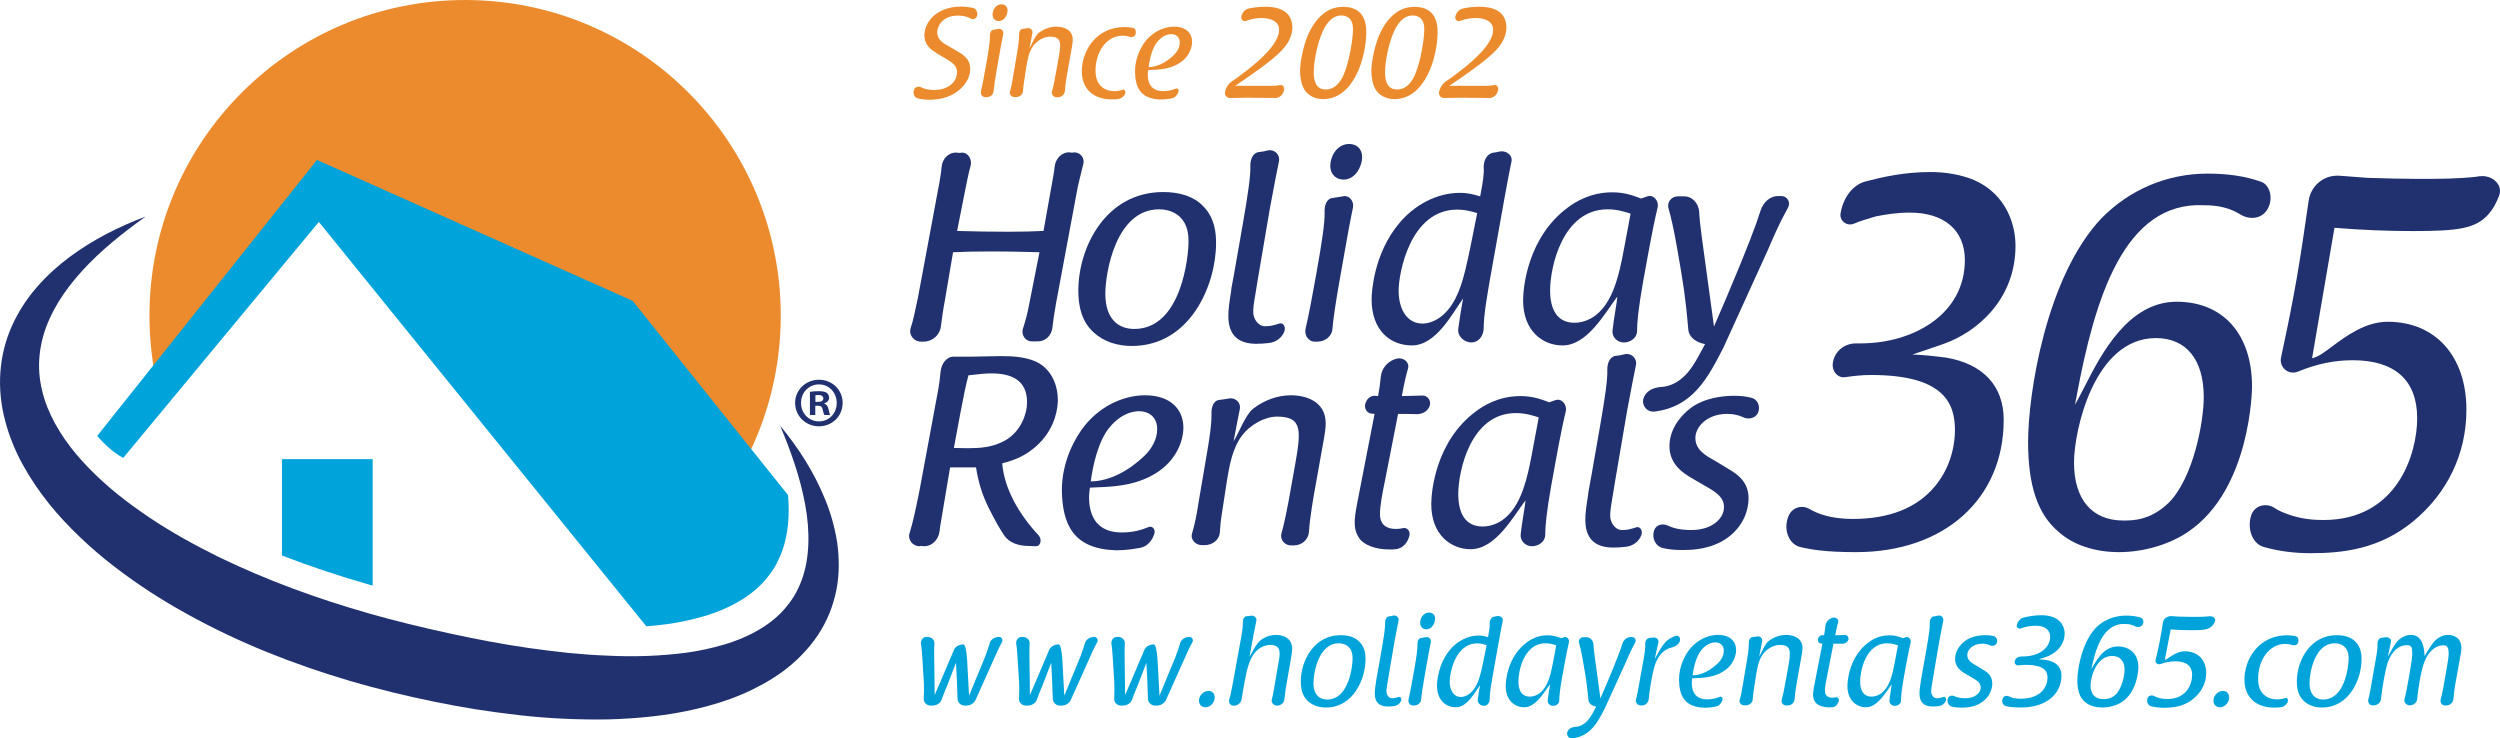 <?xml version="1.0" encoding="UTF-8"?>
<svg width="589.33" height="174.06" version="1.1" viewBox="0 0 589.33 174.06" xmlns="http://www.w3.org/2000/svg">
 <title>Group</title>
 <g transform="translate(-.193 -.116)" fill="none" fill-rule="evenodd">
  <g transform="translate(-92,-152)">
   <g transform="translate(92.193 152.12)">
    <path d="m109.64 0c-41.095 0-74.409 33.314-74.409 74.409 0 6.049 0.727 11.926 2.089 17.556 5.671-7.737 11.901-15.057 18.64-21.884 0.823-1.184 1.666-2.353 2.509-3.52 1.895-2.623 3.532-5.424 5.381-8.08 1.163-1.669 2.378-3.308 3.705-4.853 1.192-1.388 2.481-2.727 3.975-3.796 1.124-0.805 2.485-1.527 3.907-1.496 1.497 0.033 2.865 1.262 3.89 2.227 0.099 0.093 0.192 0.193 0.29 0.288 0.754-0.144 1.54-0.182 2.37-0.066 2.567 0.358 4.824 1.861 6.852 3.383 2.522 1.895 4.922 3.906 7.543 5.669 2.967 1.997 5.93 3.999 8.898 5.996 5.987 4.029 11.991 8.035 18.068 11.929 6.022 3.861 12.118 7.612 18.334 11.154 6.096 3.472 12.355 6.616 18.588 9.831 5.411 2.792 10.795 5.65 15.998 8.814 4.977-9.982 7.782-21.239 7.782-33.152 0-41.095-33.315-74.409-74.41-74.409" fill="#eb8b2d"/>
    <path d="m183.9 100.34c2.591 6.152 4.786 12.4 5.917 18.668 1.142 6.231 1.1 12.549-0.86 17.8-0.487 1.308-1.077 2.55-1.769 3.713-0.711 1.155-1.537 2.217-2.416 3.223-1.789 1.994-3.963 3.651-6.39 4.997-1.196 0.696-2.485 1.284-3.786 1.842-1.332 0.522-2.675 1.021-4.085 1.414-2.798 0.808-5.701 1.456-8.693 1.855-5.98 0.788-12.174 1.021-18.418 0.711-3.122-0.119-6.258-0.339-9.397-0.65-3.14-0.318-6.283-0.742-9.43-1.17-6.295-0.908-12.578-2.122-18.853-3.484-3.136-0.677-6.274-1.409-9.397-2.177-3.105-0.763-6.197-1.57-9.263-2.454-12.274-3.491-24.266-7.875-35.607-13.379-5.639-2.8-11.145-5.827-16.294-9.293-2.565-1.741-5.079-3.537-7.461-5.463-2.385-1.922-4.632-3.973-6.731-6.123-4.196-4.289-7.702-9.12-9.804-14.37-0.522-1.312-0.945-2.652-1.255-4.012-0.331-1.356-0.539-2.733-0.643-4.125-0.195-2.782 0.106-5.611 0.861-8.413 0.75-2.804 2.02-5.54 3.593-8.176 1.598-2.624 3.542-5.12 5.694-7.486 4.326-4.73 9.491-8.874 14.915-12.741-6.244 2.332-12.306 5.375-17.843 9.478-2.767 2.05-5.385 4.389-7.726 7.081-2.345 2.684-4.388 5.75-5.915 9.16-1.55 3.398-2.486 7.162-2.758 10.994-0.278 3.834 0.141 7.718 1.115 11.388 0.474 1.841 1.08 3.634 1.784 5.374 0.697 1.743 1.504 3.427 2.4 5.047 1.783 3.244 3.855 6.269 6.109 9.097 2.261 2.824 4.729 5.43 7.294 7.893 2.571 2.456 5.25 4.767 8.041 6.905 5.568 4.292 11.432 8.09 17.515 11.411 12.134 6.715 25 11.756 38.123 15.628 3.285 0.961 6.587 1.848 9.903 2.668 3.305 0.787 6.607 1.562 9.946 2.232 3.332 0.683 6.688 1.304 10.062 1.834 3.38 0.518 6.772 0.987 10.187 1.367 6.829 0.769 13.748 1.088 20.73 0.981 3.49-0.09 6.999-0.318 10.515-0.713 3.518-0.382 7.042-0.976 10.55-1.811 3.505-0.834 7.016-1.888 10.431-3.346 1.711-0.705 3.394-1.55 5.05-2.441 1.645-0.939 3.268-1.93 4.815-3.085 3.081-2.304 5.899-5.126 8.104-8.41 1.101-1.641 2.017-3.403 2.771-5.214 0.729-1.824 1.275-3.699 1.65-5.582 0.729-3.781 0.667-7.561 0.161-11.141-0.565-3.581-1.537-6.995-2.863-10.203-2.62-6.432-6.318-12.153-10.579-17.299" fill="#21316f"/>
    <path d="m87.058 137.82c0.262 0.075 0.527 0.144 0.79 0.218v-29.808h-21.378v22.715c6.728 2.604 13.61 4.89 20.588 6.875" fill="#00a3da"/>
    <path d="m29.045 107.94 46.119-55.626 77.201 95.326c1.613-0.131 3.216-0.295 4.803-0.504 2.991-0.398 5.894-1.047 8.692-1.854 1.41-0.394 2.753-0.893 4.084-1.415 1.302-0.558 2.591-1.146 3.788-1.842 2.426-1.346 4.6-3.002 6.39-4.996 0.879-1.007 1.704-2.068 2.415-3.224 0.692-1.163 1.282-2.405 1.77-3.713 1.497-4.013 1.868-8.649 1.454-13.394l-36.625-45.78-74.415-33.221-51.803 65.044c1.625 1.931 3.872 4.032 6.127 5.199" fill="#00a3da"/>
    <g fill="#21316f">
     <path d="m192.22 94.735h0.599c0.698 0 1.264-0.232 1.264-0.798 0-0.499-0.366-0.832-1.165-0.832-0.333 0-0.565 0.034-0.698 0.068zm-0.033 3.094h-1.264v-5.455c0.499-0.1 1.197-0.166 2.095-0.166 1.032 0 1.497 0.166 1.896 0.399 0.3 0.232 0.533 0.665 0.533 1.197 0 0.599-0.466 1.065-1.132 1.264v0.066c0.532 0.2 0.832 0.599 0.998 1.33 0.167 0.833 0.266 1.165 0.4 1.365h-1.364c-0.167-0.2-0.266-0.698-0.432-1.33-0.1-0.6-0.433-0.866-1.131-0.866h-0.599zm-3.359-2.861c0 2.428 1.796 4.357 4.257 4.357 2.395 0 4.157-1.929 4.157-4.323 0-2.429-1.762-4.391-4.19-4.391s-4.224 1.962-4.224 4.357zm9.811 0c0 3.093-2.428 5.522-5.587 5.522-3.127 0-5.621-2.429-5.621-5.522 0-3.027 2.494-5.455 5.621-5.455 3.159 0 5.587 2.428 5.587 5.455z"/>
     <path d="m225.62 54.434c4.138 0.127 7.703 0.19 11.968 0.19 3.756 0 5.602-0.063 8.403-0.19l2.292-12.859c0.191-0.892 0.254-1.656 0.318-2.229 0.191-1.909 1.655-3.501 3.501-3.437 0.191 0 0.319 0.064 0.446 0.064 0.255 0 0.509 0 0.7-0.064 1.464 0 2.547 1.4 2.101 2.865-0.318 1.145-0.7 2.801-1.273 5.22l-5.157 27.628c-0.445 2.546-0.7 4.329-0.827 5.602-0.191 1.846-1.656 3.311-3.565 3.247h-1.21c-1.591 0.064-2.674-1.528-2.164-3.056 0.509-1.528 1.082-3.565 1.528-6.047l2.355-11.905c-2.737-0.063-6.366-0.191-11.522-0.191-4.202 0-5.793 0.063-8.849 0.191l-1.846 10.886c-0.573 3.056-0.828 5.093-1.019 6.62-0.254 2.037-2.037 3.566-4.074 3.566h-0.509c-1.719 0.063-3.056-1.529-2.547-3.184 0.574-1.719 1.019-3.819 1.719-7.193l5.093-27.31c0.255-1.528 0.446-2.737 0.509-3.629 0.191-1.782 1.592-3.31 3.438-3.246 0.191 0 0.445 0.064 0.636 0.064 0.255 0 0.51 0 0.701-0.064 1.528 0 2.419 1.654 2.037 3.119-0.446 1.528-0.828 3.501-1.401 6.365z"/>
     <path d="m278.07 51.06c-0.764-0.7-2.292-1.719-4.838-1.719-10.185 0-12.668 14.897-12.668 19.926 0 6.047 3.183 8.275 6.811 8.275 11.268 0 12.796-17.442 12.796-20.498 0-1.464-0.064-4.074-2.101-5.984m5.475-2.547c2.992 2.929 3.119 6.876 3.119 8.785 0 9.932-6.111 24.255-19.862 24.255-3.31 0-6.557-0.955-8.976-3.183-1.4-1.273-3.628-3.82-3.628-9.868 0-10.249 6.493-23.235 19.989-23.235 4.01 0 7.257 1.082 9.358 3.246"/>
     <path d="m296.02 81.043c-6.048-0.063-6.621-4.328-6.43-7.575 0.127-2.229 0.701-4.902 0.701-5.538 0.636-3.502 0.19-0.828 2.737-15.47 1.273-7.32 1.782-11.077 1.719-13.241-0.064-1.464 0.509-3.183 1.973-3.374 0.764-0.064 1.401-0.191 2.101-0.382 1.527-0.382 2.992 0.955 2.674 2.547-0.51 2.354-1.019 5.22-2.102 10.886l-2.928 17.187c-0.445 3.247-1.4 7.003-0.891 8.467 0 0 0.573 2.228 2.547 2.355 1.59 0 2.164-0.255 3.437-0.636 0.955-0.319 1.592 0.828 1.209 1.846-0.572 1.528-1.973 2.546-3.628 2.738-1.018 0.127-2.037 0.19-3.119 0.19"/>
     <path d="m321.1 37.055c0 2.037-1.528 5.283-4.393 5.283-1.528 0-3.12-1.018-3.12-3.309 0-1.911 1.402-5.093 4.457-5.093 1.655 0 3.056 1.018 3.056 3.119zm-5.157 28.138c-1.146 6.365-1.655 10.121-1.846 12.349-0.127 1.783-1.782 2.993-3.565 2.993h-0.509c-1.592 0.063-2.674-1.592-2.229-3.184 0.319-1.4 0.765-3.31 1.274-6.111l1.145-6.239c1.529-8.467 2.102-12.668 2.037-14.96-0.063-1.464 0.383-3.247 1.911-3.374 0.891-0.127 1.655-0.255 2.355-0.382 1.528-0.381 2.737 1.146 2.419 2.674-0.255 1.274-0.637 2.992-1.146 5.857z"/>
     <path d="m329.7 68.502c0 4.456 2.037 7.767 5.602 7.767 2.292 0 5.538-1.464 7.83-5.984 1.846-3.692 2.61-7.513 5.092-20.053-1.527-0.446-2.864-0.828-4.711-0.828-11.139 0-13.813 15.088-13.813 19.098zm21.58-2.928c-0.637 3.82-1.527 8.467-1.527 11.905-0.064 1.655-1.147 3.182-2.802 3.246-1.846 0-3.438-1.464-3.183-3.31 0.127-1.018 0.764-5.221 1.146-7.066-2.483 3.374-6.302 11.076-12.095 11.076-5.093 0-9.485-3.565-9.485-10.821 0-1.784 0.509-10.759 6.429-17.889 3.565-4.329 8.849-7.258 14.387-7.258 1.974 0 3.247 0.383 4.775 0.828 0.636-3.374 0.955-5.347 0.828-6.748-0.064-1.655 0.763-3.374 2.355-3.564 0.509-0.065 0.954-0.128 1.337-0.255 1.591-0.319 3.183 0.827 2.864 2.355-0.381 1.656-0.763 3.883-1.591 8.276z"/>
     <path d="m384.38 50.36c-1.209-0.382-2.991-1.019-5.411-1.019-10.694 0-13.56 13.75-13.56 19.098 0 4.393 1.592 7.64 5.73 7.64 2.355 0 5.157-1.083 7.385-4.329 1.846-2.674 3.055-6.367 4.201-12.541zm3.947-4.074c1.528-0.51 2.801 1.145 2.419 2.674-0.509 2.1-1.209 5.347-2.292 11.267l-1.145 6.303c-1.082 6.111-1.401 9.484-1.401 11.521 0 1.529-1.464 2.611-2.992 2.674-1.592 0.065-2.929-1.209-2.801-2.737 0.255-2.609 1.146-7.32 1.146-8.085-2.928 3.884-7.067 11.522-12.923 11.522-4.647 0-9.294-3.374-9.294-10.63 0-3.056 1.082-14.897 10.567-21.899 1.528-1.146 5.157-3.565 10.441-3.565 2.864 0 4.774 0.7 6.811 1.464z"/>
     <path d="m401.94 81.107c-1.909-0.317-3.756-1.464-3.946-3.373-0.637-7.385-1.147-10.759-2.611-19.035-0.827-4.838-1.528-7.702-2.037-9.485-0.51-1.528 0.7-2.992 2.229-2.928h1.336c1.973-0.064 3.438 1.591 3.629 3.501 0.063 1.4 0.254 3.374 0.636 6.174l2.865 21.008 3.12-7.257c4.711-11.14 6.875-16.87 7.83-19.989 0.637-2.037 2.291-3.629 4.392-3.501h0.573c1.4 0 2.228 1.528 1.528 2.738-0.191 0.318-0.318 0.572-0.51 0.955-1.591 2.864-3.246 6.683-4.328 9.23l-10.377 22.79c-3.629 7.067-7.193 14.005-16.297 15.087-1.719 0.191-3.055-1.464-2.546-3.119 0.509-1.719 2.291-2.546 4.075-2.674 4.901-0.254 7.511-4.774 8.784-7.066z"/>
     <path d="m224.86 105.59c0.573 0 1.91 0.063 3.31 0.063 2.61 0 5.284-0.191 7.639-1.273 4.902-2.037 6.302-7.003 6.302-9.549 0-5.284-3.755-6.811-8.402-6.811-1.401 0-2.611 0.127-5.411 0.445-0.701 2.674-0.956 3.947-1.91 8.912zm11.395 3.628c0.509 5.984 3.819 11.841 8.594 16.997 0.827 0.955 0.509 2.61-0.764 2.547-0.446 0-1.018-0.064-1.591-0.064-2.292 0-4.648-0.7-5.857-2.61-0.891-1.337-1.91-3.056-3.502-6.238-1.591-3.12-2.546-6.366-3.055-9.677h-6.112l-2.355 14.005c-0.064 0.382-0.064 0.765-0.127 1.083-0.255 1.909-1.719 3.501-3.629 3.501-0.254 0-0.509-0.064-0.764-0.064-0.127 0-0.191 0-0.318 0.064-1.655 0-2.865-1.592-2.355-3.119 0.764-2.419 1.4-5.348 2.355-10.122l4.138-22.282c0.509-2.545 0.7-4.392 0.827-5.729 0.191-1.782 1.401-3.501 3.183-3.438h4.011c4.329-0.063 5.666-0.127 7.003-0.127 2.737 0 6.429 0.127 9.167 1.783 3.31 2.1 4.265 5.856 4.265 8.53 0 1.528-0.382 6.303-4.456 10.313-3.056 3.056-6.239 4.01-8.658 4.647z"/>
     <path d="m261.71 100.56c-2.865 3.246-4.138 9.485-4.583 12.923 4.583-0.064 9.039-2.61 12.604-5.985 1.783-1.718 3.056-3.946 3.056-6.366 0-2.864-2.037-4.201-4.265-4.201-1.337 0-4.075 0.445-6.812 3.629m2.801 24.954c2.674 0 4.711-0.637 6.239-1.272 0.827-0.383 1.655 0.508 1.4 1.464-0.445 1.527-1.527 2.992-3.119 3.374-1.592 0.318-3.565 0.636-5.984 0.636-10.122-0.318-12.605-6.176-12.732-14.133 0-7.066 3.31-12.668 5.347-15.214 4.393-5.412 10.122-7.194 14.26-7.194 5.984 0 9.04 3.311 9.04 7.64 0 2.037-0.764 4.519-2.037 6.429-1.719 2.673-4.074 4.202-6.111 5.22-4.521 2.164-8.786 2.292-13.878 2.483 0 0-2.165 10.631 7.575 10.567"/>
     <path d="m284.63 106.16c0.446-2.609 0.955-5.856 0.955-8.275v-0.382c-0.064-1.465 0.445-3.119 1.91-3.247 0.763-0.064 1.464-0.191 2.164-0.319 1.528-0.318 2.929 0.955 2.61 2.484-0.254 1.272-1.082 5.411-1.464 7.575 1.146-1.719 2.738-6.175 4.583-7.64 2.547-1.972 5.666-3.182 8.912-3.182 3.502 0 8.212 1.4 8.212 6.621 0 1.145-0.19 2.482-0.763 5.538l-1.591 8.912c-0.51 2.737-1.402 7.894-1.592 11.141-0.128 1.845-1.719 3.182-3.565 3.182h-0.573c-1.528 0.064-2.737-1.337-2.355-2.801 0.572-1.973 1.272-5.092 2.355-11.331l0.764-4.265c1.527-8.594 1.974-11.968-4.138-11.968-2.992 0-6.366 1.974-8.212 4.393-2.355 3.055-3.055 7.32-3.629 10.822l-1.145 7.448c-0.318 1.973-0.446 3.438-0.51 4.647-0.127 1.783-1.782 2.992-3.565 2.992h-0.509c-1.591 0.063-2.928-1.274-2.482-2.738 0.7-2.355 1.145-4.647 1.591-7.638z"/>
     <path d="m335.3 93.237c1.146-0.063 2.037 1.082 1.782 2.229-0.318 1.336-1.655 2.164-3.055 2.164-1.274-0.064-3.566-0.064-4.456-0.064-0.764 3.947-2.292 11.586-3.056 15.597-0.7 3.31-1.21 6.175-1.21 8.021 0 2.483 1.528 3.501 3.692 3.501 0.637 0 1.21-0.063 1.719-0.191 1.019-0.254 1.782 0.764 1.528 1.783-0.382 1.591-1.528 2.991-3.183 3.183-0.509 0.063-1.019 0.063-1.528 0.063-3.565 0-6.047-1.209-7.003-2.482-1.527-2.101-1.4-4.202-0.636-8.212l4.138-21.263-0.573-0.063c-1.082 0-1.847-1.019-1.655-2.101 0.191-1.21 1.21-2.228 2.419-2.102l0.637 0.065c0.318-1.783 0.508-3.056 0.636-4.521 0.191-2.1 1.719-3.819 3.82-4.328 1.463-0.318 2.992 0.827 2.61 2.291-0.573 2.037-0.955 3.756-1.465 6.558 1.655-0.065 3.693-0.065 4.839-0.128"/>
     <path d="m362.73 98.393c-1.209-0.382-2.991-1.019-5.411-1.019-10.694 0-13.56 13.751-13.56 19.099 0 4.393 1.592 7.639 5.73 7.639 2.355 0 5.157-1.082 7.385-4.329 1.846-2.673 3.055-6.366 4.201-12.541zm3.947-4.074c1.528-0.509 2.801 1.146 2.419 2.674-0.509 2.1-1.209 5.347-2.292 11.267l-1.145 6.303c-1.082 6.111-1.401 9.485-1.401 11.522 0 1.528-1.464 2.611-2.992 2.674-1.592 0.064-2.929-1.21-2.801-2.737 0.255-2.61 1.146-7.321 1.146-8.085-2.928 3.883-7.067 11.522-12.923 11.522-4.647 0-9.294-3.374-9.294-10.63 0-3.056 1.082-14.897 10.567-21.9 1.528-1.145 5.157-3.564 10.441-3.564 2.864 0 4.774 0.7 6.811 1.464z"/>
     <path d="m380.17 129.08c-6.048-0.063-6.621-4.329-6.43-7.576 0.127-2.228 0.701-4.902 0.701-5.538 0.636-3.501 0.19-0.827 2.737-15.469 1.272-7.321 1.782-11.077 1.719-13.241-0.064-1.465 0.508-3.184 1.973-3.374 0.764-0.065 1.401-0.192 2.101-0.382 1.527-0.383 2.992 0.954 2.674 2.546-0.51 2.355-1.019 5.22-2.102 10.886l-2.928 17.188c-0.445 3.246-1.4 7.002-0.891 8.467 0 0 0.573 2.227 2.547 2.355 1.59 0 2.164-0.255 3.437-0.636 0.955-0.319 1.592 0.827 1.209 1.845-0.572 1.529-1.973 2.547-3.628 2.738-1.018 0.128-2.037 0.191-3.119 0.191"/>
     <path d="m398.7 112.65c-1.782-1.082-5.156-3.119-5.156-7.448 0-3.628 2.1-6.812 5.029-9.039 3.246-2.419 7.702-2.866 10.122-2.866 1.654 0 2.864 0.128 4.074 0.447 1.591 0.318 2.291 2.1 1.655 3.564-0.636 1.337-2.291 1.655-3.565 1.019-0.955-0.446-2.164-0.764-3.692-0.764-4.838 0-7.512 3.119-7.512 5.666 0 2.801 2.356 4.138 4.774 5.475l3.248 1.973c1.782 1.082 4.519 2.801 4.519 6.812 0 2.864-1.273 6.557-4.902 9.23-3.82 2.738-8.021 2.928-10.695 2.928-1.845 0-3.182-0.127-4.519-0.445-1.847-0.382-2.737-2.356-2.165-4.138 0.446-1.4 2.037-1.782 3.31-1.145 1.21 0.572 2.865 1.018 5.475 1.018 5.029 0 7.703-2.802 7.703-5.411 0-2.229-1.782-3.438-3.756-4.584z"/>
    </g>
    <g fill="#eb8b2d">
     <path d="m220.93 12.621c-1.466-0.928-3.022-1.975-3.022-4.309 0-2.992 2.752-6.762 8.647-6.762 0.988 0 1.915 0.119 2.783 0.299 0.838 0.179 1.197 1.107 0.988 1.915-0.18 0.658-0.958 0.927-1.556 0.568-0.658-0.358-1.586-0.658-2.963-0.658-3.74 0-4.877 2.603-4.877 3.92 0 1.765 1.466 2.603 2.633 3.261l1.765 1.018c1.736 1.017 3.382 1.975 3.382 4.369 0 3.052-2.573 5.087-3.651 5.745-1.795 1.107-3.98 1.526-6.074 1.526-0.898 0-1.795-0.12-2.633-0.329-0.838-0.21-1.167-1.167-0.898-2.005 0.24-0.718 1.078-0.928 1.736-0.599 0.149 0.09 0.299 0.15 0.509 0.24 0.778 0.269 1.735 0.389 2.513 0.389 2.962 0 5.386-1.616 5.386-4.219 0-1.526-1.047-2.244-2.962-3.352z"/>
     <path d="m237.51 2.477c0 0.958-0.718 2.484-2.064 2.484-0.718 0-1.466-0.479-1.466-1.556 0-0.898 0.658-2.394 2.093-2.394 0.779 0 1.437 0.479 1.437 1.466zm-2.424 13.226c-0.538 2.992-0.777 4.758-0.867 5.805-0.061 0.838-0.838 1.406-1.676 1.406h-0.239c-0.748 0.03-1.257-0.748-1.048-1.496 0.15-0.658 0.359-1.556 0.599-2.872l0.539-2.933c0.718-3.979 0.987-5.954 0.957-7.032-0.029-0.688 0.18-1.525 0.897-1.585 0.419-0.061 0.779-0.12 1.108-0.18 0.717-0.179 1.287 0.538 1.136 1.257-0.119 0.598-0.298 1.406-0.538 2.753z"/>
     <path d="m239.78 12.382c0.21-1.227 0.449-2.753 0.449-3.89v-0.18c-0.03-0.688 0.209-1.466 0.898-1.526 0.359-0.029 0.688-0.09 1.017-0.149 0.718-0.15 1.376 0.449 1.227 1.167-0.12 0.598-0.509 2.543-0.689 3.56 0.539-0.808 1.287-2.902 2.155-3.59 1.197-0.928 2.663-1.496 4.189-1.496 1.646 0 3.86 0.658 3.86 3.111 0 0.539-0.089 1.167-0.359 2.604l-0.748 4.189c-0.239 1.286-0.658 3.71-0.748 5.237-0.06 0.867-0.808 1.496-1.676 1.496h-0.269c-0.718 0.03-1.286-0.629-1.107-1.317 0.269-0.927 0.599-2.394 1.107-5.326l0.359-2.005c0.718-4.04 0.928-5.626-1.945-5.626-1.407 0-2.992 0.928-3.86 2.065-1.107 1.436-1.436 3.441-1.706 5.087l-0.538 3.501c-0.149 0.927-0.21 1.616-0.239 2.184-0.061 0.838-0.838 1.406-1.676 1.406h-0.239c-0.748 0.031-1.377-0.598-1.167-1.286 0.329-1.107 0.538-2.184 0.748-3.591z"/>
     <path d="m267.08 6.577c0.658 0.149 0.809 0.958 0.569 1.586-0.24 0.599-0.988 0.688-1.586 0.449-0.359-0.12-0.808-0.21-1.377-0.21-4.039 0-6.433 4.07-6.433 8.199 0 1.436 0.3 3.172 1.886 4.189 0.777 0.509 1.645 0.688 2.543 0.688 0.778 0 1.406-0.119 2.004-0.329 0.45-0.119 0.719 0.419 0.569 0.868-0.269 0.718-0.957 1.227-1.705 1.317-0.479 0.059-0.988 0.089-1.496 0.089-4.399 0-7.033-2.543-7.033-6.613 0-4.668 3.232-10.442 10.115-10.442 0.777 0 1.406 0.089 1.944 0.209"/>
     <path d="m272.91 9.748c-1.347 1.526-1.944 4.458-2.154 6.074 2.154-0.03 4.249-1.227 5.925-2.812 0.837-0.808 1.436-1.856 1.436-2.993 0-1.346-0.958-1.975-2.005-1.975-0.629 0-1.915 0.21-3.202 1.706m1.316 11.729c1.257 0 2.215-0.299 2.933-0.598 0.389-0.179 0.778 0.24 0.658 0.688-0.209 0.719-0.718 1.407-1.466 1.586-0.748 0.15-1.675 0.3-2.812 0.3-4.758-0.15-5.925-2.903-5.985-6.643 0-3.322 1.556-5.955 2.513-7.152 2.066-2.543 4.758-3.381 6.703-3.381 2.813 0 4.249 1.556 4.249 3.591 0 0.957-0.359 2.124-0.958 3.022-0.807 1.256-1.915 1.975-2.872 2.453-2.125 1.018-4.13 1.078-6.523 1.167 0 0-1.018 4.997 3.56 4.967"/>
     <path d="m304.66 6.637c0 0.539-0.239 2.454-1.676 4.279-1.496 1.915-4.339 4.159-8.946 7.361-0.987 0.688-1.915 1.316-2.843 1.944h7.63c1.437 0.031 2.305-0.029 2.933-0.179 0.628-0.12 1.107 0.539 0.927 1.167-0.03 0.09-0.059 0.179-0.059 0.269-0.24 0.958-1.108 1.646-2.066 1.616-0.777 0-1.615 0-2.273-0.03-2.873-0.06-6.284-0.03-8.349 0.03-0.748 0.03-1.316-0.688-1.167-1.436 0.209-0.987 0.779-1.885 1.586-2.454 1.108-0.748 2.244-1.556 4.01-2.962 2.483-1.975 7.151-5.925 7.151-9.216 0-2.005-1.974-2.783-4.129-2.783-0.838 0-2.304 0.149-3.59 0.658-0.629 0.27-1.287-0.239-1.198-0.897 0.15-0.988 0.898-1.856 1.885-2.035 1.077-0.209 2.334-0.389 3.74-0.389 3.113 0 6.434 0.897 6.434 5.057"/>
     <path d="m311.79 7.444c-1.107 2.424-2.095 6.703-2.095 9.605 0 0.898 0 4.04 2.782 4.04 2.664 0 3.831-2.484 4.28-3.501 1.406-3.291 2.184-8.558 2.184-10.742 0-3.052-2.094-3.202-2.753-3.202-2.394 0-3.74 2.334-4.398 3.8m-4.31 13.675c-0.658-1.077-1.016-2.723-1.016-4.369 0-2.035 0.807-6.733 2.453-9.725 2.573-4.727 5.686-5.416 7.69-5.416 1.526 0 5.476 0.299 5.476 5.865 0 5.985-2.933 15.889-10.174 15.889-2.184 0-3.74-1.077-4.429-2.244"/>
     <path d="m328.6 7.444c-1.107 2.424-2.095 6.703-2.095 9.605 0 0.898 0 4.04 2.782 4.04 2.664 0 3.831-2.484 4.28-3.501 1.406-3.291 2.184-8.558 2.184-10.742 0-3.052-2.094-3.202-2.753-3.202-2.394 0-3.74 2.334-4.398 3.8m-4.31 13.675c-0.658-1.077-1.016-2.723-1.016-4.369 0-2.035 0.807-6.733 2.453-9.725 2.573-4.727 5.686-5.416 7.69-5.416 1.526 0 5.476 0.299 5.476 5.865 0 5.985-2.933 15.889-10.174 15.889-2.184 0-3.74-1.077-4.429-2.244"/>
     <path d="m355.12 6.637c0 0.539-0.239 2.454-1.676 4.279-1.496 1.915-4.339 4.159-8.946 7.361-0.987 0.688-1.915 1.316-2.843 1.944h7.63c1.437 0.031 2.305-0.029 2.933-0.179 0.628-0.12 1.107 0.539 0.927 1.167-0.03 0.09-0.059 0.179-0.059 0.269-0.24 0.958-1.108 1.646-2.066 1.616-0.777 0-1.615 0-2.273-0.03-2.873-0.06-6.284-0.03-8.349 0.03-0.748 0.03-1.316-0.688-1.167-1.436 0.209-0.987 0.779-1.885 1.586-2.454 1.108-0.748 2.244-1.556 4.01-2.962 2.483-1.975 7.151-5.925 7.151-9.216 0-2.005-1.974-2.783-4.129-2.783-0.837 0-2.304 0.149-3.59 0.658-0.629 0.27-1.287-0.239-1.198-0.897 0.15-0.988 0.898-1.856 1.885-2.035 1.077-0.209 2.334-0.389 3.74-0.389 3.113 0 6.434 0.897 6.434 5.057"/>
    </g>
    <g fill="#00a3da">
     <path d="m236.19 151.4c-0.39 0.687-0.629 1.196-1.048 2.064l-4.817 10.743c-0.09 0.179-0.15 0.358-0.239 0.538-0.36 0.987-1.317 1.616-2.365 1.586h-0.268c-0.928 0-1.706-0.689-1.736-1.616-0.06-2.603-0.179-5.446-0.359-8.498l-2.035 5.296c-0.658 1.556-1.047 2.514-1.347 3.411-0.329 0.958-1.346 1.437-2.363 1.407h-0.239c-0.898 0-1.647-0.718-1.617-1.616 0.06-1.227 0.09-2.783 0.031-3.8l-0.36-5.745c-0.119-1.736-0.179-2.633-0.329-3.381-0.12-0.838 0.479-1.676 1.317-1.646h0.269c0.898 0 1.646 0.688 1.586 1.586-0.03 0.508-0.06 1.196-0.06 2.184l0.09 7.151c0 1.557 0.03 1.945 0.03 2.783 0.568-1.287 1.137-2.633 1.706-3.95l1.854-4.398c0.36-0.778 0.659-1.526 0.928-2.184 0.329-0.898 1.257-1.377 2.215-1.407 1.077-0.119 0.987 5.955 1.406 12.089l3.771-9.157c0.568-1.525 0.867-2.423 1.077-3.171 0.239-0.957 1.196-1.497 2.183-1.526 0.658-0.03 1.048 0.718 0.719 1.257"/>
     <path d="m258.64 151.4c-0.39 0.687-0.629 1.196-1.048 2.064l-4.817 10.743c-0.09 0.179-0.15 0.358-0.239 0.538-0.36 0.987-1.317 1.616-2.365 1.586h-0.268c-0.928 0-1.706-0.689-1.736-1.616-0.06-2.603-0.179-5.446-0.359-8.498l-2.035 5.296c-0.658 1.556-1.047 2.514-1.347 3.411-0.329 0.958-1.346 1.437-2.363 1.407h-0.239c-0.898 0-1.647-0.718-1.617-1.616 0.06-1.227 0.09-2.783 0.031-3.8l-0.36-5.745c-0.119-1.736-0.179-2.633-0.329-3.381-0.12-0.838 0.479-1.676 1.317-1.646h0.269c0.898 0 1.646 0.688 1.586 1.586-0.03 0.508-0.06 1.196-0.06 2.184l0.09 7.151c0 1.557 0.03 1.945 0.03 2.783 0.568-1.287 1.137-2.633 1.706-3.95l1.854-4.398c0.36-0.778 0.659-1.526 0.928-2.184 0.329-0.898 1.257-1.377 2.215-1.407 1.077-0.119 0.987 5.955 1.406 12.089l3.771-9.157c0.568-1.525 0.867-2.423 1.077-3.171 0.239-0.957 1.196-1.497 2.183-1.526 0.658-0.03 1.048 0.718 0.719 1.257"/>
     <path d="m281.08 151.4c-0.39 0.687-0.629 1.196-1.048 2.064l-4.817 10.743c-0.09 0.179-0.15 0.358-0.239 0.538-0.36 0.987-1.317 1.616-2.365 1.586h-0.268c-0.928 0-1.706-0.689-1.736-1.616-0.06-2.603-0.179-5.446-0.359-8.498l-2.035 5.296c-0.658 1.556-1.047 2.514-1.347 3.411-0.329 0.958-1.346 1.437-2.363 1.407h-0.239c-0.898 0-1.646-0.718-1.617-1.616 0.06-1.227 0.09-2.783 0.031-3.8l-0.36-5.745c-0.119-1.736-0.179-2.633-0.329-3.381-0.12-0.838 0.479-1.676 1.317-1.646h0.269c0.898 0 1.646 0.688 1.586 1.586-0.03 0.508-0.06 1.196-0.06 2.184l0.09 7.151c0 1.557 0.03 1.945 0.03 2.783 0.568-1.287 1.137-2.633 1.706-3.95l1.854-4.398c0.36-0.778 0.659-1.526 0.928-2.184 0.329-0.898 1.257-1.377 2.215-1.407 1.077-0.119 0.987 5.955 1.406 12.089l3.771-9.157c0.568-1.525 0.867-2.423 1.077-3.171 0.239-0.957 1.196-1.497 2.183-1.526 0.658-0.03 1.048 0.718 0.719 1.257"/>
     <path d="m284.88 162.86c0.867 0 1.466 0.628 1.466 1.556 0 1.137-0.987 2.304-2.154 2.304-0.659 0-1.556-0.389-1.556-1.556 0-1.376 1.257-2.304 2.244-2.304"/>
     <path d="m292.18 152.48c0.599-3.172 0.838-4.788 0.809-5.686-0.031-0.688 0.178-1.466 0.837-1.526 0.359-0.029 0.688-0.059 1.017-0.119 0.748-0.15 1.496 0.448 1.316 1.196-0.178 0.868-0.329 1.616-0.627 3.113l-0.988 5.385c0.569-0.838 1.556-3.321 2.992-4.188 1.287-0.838 2.453-0.988 3.291-0.988 1.916 0 3.771 0.898 3.771 3.261 0 0.658-0.119 1.437-0.388 2.963l-1.168 6.702c-0.119 0.808-0.209 1.616-0.27 2.215-0.058 0.867-0.838 1.526-1.734 1.526-0.779 0-1.438-0.689-1.227-1.437 0.149-0.538 0.299-1.286 0.508-2.483l1.168-6.792c0.328-1.886 0.418-3.591-2.035-3.591-1.258 0-2.514 0.568-3.442 1.586-0.599 0.628-1.435 1.855-2.154 4.787-0.119 0.539-0.867 4.279-1.137 6.314-0.149 0.957-0.958 1.646-1.915 1.646-0.719 0-1.257-0.689-1.048-1.406 0.24-0.749 0.48-1.886 0.899-4.1z"/>
     <path d="m317.86 152.45c-0.359-0.329-1.076-0.808-2.273-0.808-4.788 0-5.956 7.002-5.956 9.366 0 2.842 1.497 3.889 3.202 3.889 5.297 0 6.015-8.198 6.015-9.634 0-0.689-0.031-1.916-0.988-2.813m2.574-1.197c1.406 1.377 1.465 3.232 1.465 4.13 0 4.668-2.871 11.4-9.334 11.4-1.557 0-3.082-0.449-4.221-1.496-0.658-0.599-1.705-1.796-1.705-4.639 0-4.817 3.053-10.921 9.397-10.921 1.885 0 3.41 0.509 4.398 1.526"/>
     <path d="m327.11 166.54c-2.842-0.03-3.111-2.035-3.021-3.562 0.058-1.046 0.328-2.303 0.328-2.602 0.3-1.647 0.089-0.39 1.287-7.272 0.599-3.441 0.838-5.206 0.808-6.223-0.031-0.689 0.239-1.496 0.928-1.586 0.359-0.03 0.658-0.09 0.986-0.18 0.719-0.179 1.407 0.449 1.258 1.197-0.24 1.107-0.478 2.454-0.988 5.117l-1.377 8.079c-0.209 1.526-0.658 3.292-0.418 3.979 0 0 0.27 1.048 1.197 1.108 0.748 0 1.018-0.12 1.616-0.299 0.449-0.151 0.748 0.389 0.568 0.867-0.27 0.719-0.928 1.197-1.705 1.287-0.479 0.06-0.957 0.09-1.467 0.09"/>
     <path d="m338.3 145.86c0 0.958-0.717 2.483-2.064 2.483-0.717 0-1.465-0.478-1.465-1.555 0-0.898 0.658-2.394 2.093-2.394 0.778 0 1.436 0.479 1.436 1.466zm-2.424 13.226c-0.537 2.992-0.777 4.757-0.867 5.804-0.061 0.838-0.838 1.407-1.676 1.407h-0.238c-0.748 0.03-1.258-0.748-1.049-1.496 0.15-0.659 0.359-1.556 0.6-2.873l0.539-2.932c0.717-3.98 0.986-5.954 0.957-7.032-0.029-0.688 0.179-1.526 0.896-1.585 0.42-0.061 0.78-0.121 1.108-0.18 0.718-0.18 1.287 0.538 1.136 1.257-0.119 0.598-0.298 1.406-0.537 2.753z"/>
     <path d="m341.74 160.64c0 2.095 0.957 3.651 2.633 3.651 1.078 0 2.603-0.688 3.679-2.813 0.87-1.735 1.229-3.53 2.395-9.425-0.719-0.21-1.346-0.39-2.215-0.39-5.236 0-6.492 7.092-6.492 8.977zm10.143-1.376c-0.299 1.795-0.717 3.98-0.717 5.596-0.031 0.777-0.539 1.496-1.317 1.525-0.869 0-1.617-0.687-1.496-1.556 0.059-0.478 0.358-2.453 0.537-3.321-1.166 1.586-2.961 5.207-5.683 5.207-2.395 0-4.459-1.676-4.459-5.087 0-0.838 0.238-5.057 3.021-8.408 1.676-2.035 4.16-3.411 6.764-3.411 0.926 0 1.525 0.179 2.244 0.389 0.299-1.586 0.447-2.514 0.389-3.172-0.031-0.779 0.359-1.586 1.107-1.676 0.238-0.03 0.447-0.06 0.627-0.119 0.748-0.151 1.496 0.388 1.348 1.106-0.18 0.779-0.36 1.825-0.748 3.891z"/>
     <path d="m366.85 152.12c-0.568-0.18-1.406-0.479-2.543-0.479-5.027 0-6.373 6.463-6.373 8.977 0 2.065 0.748 3.591 2.693 3.591 1.108 0 2.424-0.509 3.471-2.035 0.867-1.257 1.436-2.992 1.975-5.895zm1.855-1.915c0.719-0.239 1.317 0.538 1.137 1.257-0.238 0.987-0.568 2.513-1.076 5.296l-0.539 2.963c-0.508 2.872-0.658 4.458-0.658 5.416 0 0.717-0.688 1.226-1.406 1.255-0.749 0.031-1.377-0.568-1.317-1.286 0.119-1.226 0.539-3.441 0.539-3.799-1.377 1.825-3.322 5.416-6.074 5.416-2.186 0-4.369-1.586-4.369-4.998 0-1.436 0.508-7.001 4.967-10.293 0.718-0.539 2.423-1.676 4.908-1.676 1.346 0 2.244 0.329 3.201 0.688z"/>
     <path d="m376.28 166.57c-0.896-0.149-1.766-0.687-1.855-1.586-0.299-3.471-0.538-5.057-1.227-8.946-0.389-2.275-0.717-3.621-0.957-4.459-0.24-0.718 0.33-1.406 1.047-1.376h0.629c0.927-0.03 1.615 0.748 1.705 1.645 0.031 0.659 0.119 1.586 0.299 2.903l1.347 9.875 1.467-3.411c2.213-5.237 3.231-7.93 3.68-9.397 0.299-0.957 1.076-1.705 2.064-1.645h0.27c0.658 0 1.047 0.718 0.719 1.287-0.09 0.149-0.151 0.269-0.241 0.448-0.748 1.347-1.525 3.142-2.035 4.339l-4.877 10.713c-1.705 3.321-3.381 6.583-7.66 7.09-0.809 0.09-1.436-0.687-1.197-1.465 0.24-0.808 1.078-1.198 1.916-1.257 2.302-0.119 3.531-2.244 4.129-3.321z"/>
     <path d="m387.47 155.29c0.299-1.616 0.389-2.634 0.359-3.321-0.06-0.719 0.27-1.496 0.989-1.586 0.298-0.03 0.568-0.061 0.806-0.09 0.748-0.149 1.467 0.389 1.317 1.137-0.119 0.568-0.627 2.663-0.867 3.92 0.687-1.108 1.765-3.621 3.322-4.668 0.627-0.419 1.166-0.659 1.615-0.808 0.719-0.21 1.227 0.568 0.986 1.257-0.298 0.867-1.195 1.346-2.093 1.555-1.407 0.33-3.112 1.586-3.95 4.579-0.449 1.586-1.136 5.536-1.287 7.51-0.09 0.868-0.808 1.556-1.676 1.527h-0.15c-0.748 0-1.406-0.659-1.195-1.408 0.148-0.507 0.299-1.046 0.357-1.496z"/>
     <path d="m401.15 153.13c-1.348 1.525-1.945 4.458-2.154 6.074 2.154-0.03 4.248-1.227 5.924-2.812 0.837-0.809 1.437-1.856 1.437-2.993 0-1.346-0.959-1.975-2.006-1.975-0.629 0-1.914 0.21-3.201 1.706m1.316 11.729c1.256 0 2.215-0.299 2.932-0.598 0.389-0.18 0.779 0.239 0.658 0.688-0.209 0.718-0.717 1.407-1.465 1.586-0.748 0.15-1.675 0.299-2.812 0.299-4.758-0.149-5.926-2.902-5.984-6.642 0-3.322 1.554-5.956 2.511-7.152 2.067-2.544 4.758-3.382 6.703-3.382 2.813 0 4.25 1.557 4.25 3.591 0 0.958-0.359 2.125-0.959 3.023-0.806 1.256-1.914 1.974-2.871 2.453-2.125 1.017-4.131 1.078-6.523 1.167 0 0-1.018 4.997 3.56 4.967"/>
     <path d="m411.8 155.77c0.209-1.227 0.449-2.753 0.449-3.89v-0.179c-0.031-0.689 0.209-1.466 0.897-1.527 0.359-0.029 0.689-0.09 1.017-0.149 0.719-0.15 1.377 0.449 1.227 1.167-0.119 0.599-0.508 2.543-0.688 3.56 0.539-0.807 1.287-2.902 2.155-3.59 1.197-0.927 2.662-1.496 4.189-1.496 1.645 0 3.859 0.658 3.859 3.112 0 0.539-0.089 1.167-0.359 2.603l-0.748 4.189c-0.238 1.287-0.658 3.711-0.748 5.237-0.059 0.867-0.807 1.496-1.676 1.496h-0.269c-0.717 0.03-1.285-0.629-1.106-1.317 0.268-0.927 0.598-2.394 1.106-5.326l0.359-2.005c0.719-4.039 0.928-5.625-1.945-5.625-1.407 0-2.992 0.927-3.86 2.064-1.107 1.437-1.435 3.442-1.705 5.087l-0.539 3.501c-0.148 0.928-0.209 1.616-0.238 2.185-0.061 0.838-0.838 1.406-1.676 1.406h-0.24c-0.748 0.03-1.377-0.599-1.166-1.287 0.328-1.107 0.537-2.184 0.748-3.591z"/>
     <path d="m434.9 149.69c0.537-0.03 0.957 0.509 0.838 1.047-0.151 0.629-0.779 1.017-1.438 1.017-0.597-0.029-1.675-0.029-2.093-0.029-0.36 1.855-1.078 5.445-1.438 7.331-0.328 1.556-0.568 2.903-0.568 3.77 0 1.167 0.719 1.645 1.736 1.645 0.299 0 0.568-0.029 0.809-0.089 0.478-0.12 0.838 0.359 0.717 0.837-0.18 0.749-0.717 1.408-1.497 1.497-0.238 0.03-0.478 0.03-0.716 0.03-1.676 0-2.844-0.569-3.293-1.167-0.717-0.988-0.659-1.975-0.299-3.86l1.945-9.994-0.269-0.03c-0.508 0-0.868-0.479-0.778-0.987 0.09-0.569 0.569-1.048 1.137-0.988l0.299 0.03c0.15-0.838 0.24-1.436 0.299-2.124 0.089-0.988 0.808-1.796 1.795-2.036 0.689-0.149 1.408 0.39 1.228 1.078-0.269 0.958-0.449 1.765-0.689 3.082 0.779-0.03 1.736-0.03 2.275-0.06"/>
     <path d="m447.41 152.12c-0.568-0.18-1.406-0.479-2.543-0.479-5.027 0-6.373 6.463-6.373 8.977 0 2.065 0.748 3.591 2.691 3.591 1.108 0 2.424-0.509 3.471-2.035 0.869-1.257 1.438-2.992 1.977-5.895zm1.855-1.915c0.719-0.239 1.317 0.538 1.137 1.257-0.24 0.987-0.568 2.513-1.078 5.296l-0.537 2.963c-0.51 2.872-0.658 4.458-0.658 5.416 0 0.717-0.69 1.226-1.406 1.255-0.749 0.031-1.377-0.568-1.317-1.286 0.119-1.226 0.537-3.441 0.537-3.799-1.375 1.825-3.32 5.416-6.074 5.416-2.184 0-4.369-1.586-4.369-4.998 0-1.436 0.51-7.001 4.969-10.293 0.716-0.539 2.423-1.676 4.906-1.676 1.348 0 2.244 0.329 3.201 0.688z"/>
     <path d="m455.52 166.54c-2.844-0.03-3.113-2.035-3.023-3.562 0.06-1.046 0.33-2.303 0.33-2.602 0.298-1.647 0.089-0.39 1.287-7.272 0.597-3.441 0.838-5.206 0.806-6.223-0.029-0.689 0.241-1.496 0.928-1.586 0.359-0.03 0.658-0.09 0.988-0.18 0.717-0.179 1.407 0.449 1.256 1.197-0.238 1.107-0.478 2.454-0.986 5.117l-1.377 8.079c-0.209 1.526-0.658 3.292-0.42 3.979 0 0 0.27 1.048 1.197 1.108 0.748 0 1.018-0.12 1.618-0.299 0.447-0.151 0.748 0.389 0.568 0.867-0.27 0.719-0.928 1.197-1.707 1.287-0.479 0.06-0.957 0.09-1.465 0.09"/>
     <path d="m463.3 158.82c-0.838-0.508-2.424-1.466-2.424-3.501 0-1.705 0.988-3.201 2.365-4.249 1.526-1.137 3.62-1.346 4.758-1.346 0.778 0 1.346 0.06 1.914 0.209 0.748 0.15 1.078 0.988 0.778 1.676-0.299 0.628-1.077 0.778-1.674 0.479-0.449-0.209-1.018-0.359-1.737-0.359-2.273 0-3.531 1.466-3.531 2.663 0 1.317 1.108 1.945 2.244 2.574l1.526 0.927c0.838 0.508 2.125 1.317 2.125 3.201 0 1.347-0.598 3.082-2.303 4.339-1.797 1.287-3.771 1.376-5.027 1.376-0.869 0-1.496-0.059-2.125-0.209-0.868-0.179-1.287-1.107-1.018-1.945 0.209-0.658 0.957-0.838 1.557-0.538 0.568 0.269 1.345 0.478 2.572 0.478 2.365 0 3.621-1.316 3.621-2.543 0-1.047-0.838-1.616-1.766-2.155z"/>
     <path d="m483.62 145.35c2.393 0.718 3.082 2.663 3.082 3.95 0 2.843-2.154 4.877-4.639 5.655-0.478 0.15-0.957 0.299-1.466 0.449 0.539 0.03 1.078 0.09 1.617 0.15 2.363 0.359 3.74 1.615 3.74 3.62 0 4.878-4.16 7.601-9.457 7.601-1.764 0-2.752-0.12-3.59-0.3-0.748-0.179-1.107-1.017-0.838-1.735 0.209-0.659 0.957-0.898 1.557-0.569 0.568 0.299 1.435 0.539 2.662 0.539 5.146 0 6.373-3.172 6.373-4.937 0-1.377-0.508-3.052-5.205-3.052-0.629 0-1.137 0.06-1.617 0.119-0.598 0.09-1.047-0.448-0.897-0.987 0.149-0.689 0.838-1.107 1.555-1.107h0.301c4.099 0 6.492-2.184 6.492-4.638 0-1.466-1.047-2.604-3.381-2.604-0.898 0-1.586 0.12-2.125 0.21-0.568 0.15-1.018 0.269-1.406 0.419-0.508 0.18-1.076-0.21-0.957-0.719 0.179-0.897 0.777-1.645 1.646-1.854 1.137-0.27 2.543-0.539 4.129-0.539 0.928 0 1.705 0.12 2.424 0.329"/>
     <path d="m492.81 161.6c0 1.975 1.016 3.202 3.021 3.202 0.598 0 1.676 0 2.813-0.988 1.557-1.406 2.184-4.638 2.184-5.924 0-2.035-1.047-3.262-2.932-3.262-3.74 0-5.086 4.997-5.086 6.972m11.279-4.309c0 0.538-0.238 5.985-4.099 8.319-1.227 0.748-2.871 1.167-4.428 1.167-1.377 0-2.842-0.329-3.891-1.167-1.554-1.167-1.974-3.113-1.974-5.177 0-2.933 1.226-9.516 4.699-12.777 1.615-1.466 3.978-2.543 6.762-2.543 1.435 0 2.513 0.179 3.381 0.449 0.687 0.179 0.927 1.047 0.539 1.675-0.389 0.629-1.227 0.718-1.885 0.359-0.539-0.299-1.227-0.509-2.244-0.509-5.297-0.239-7.002 6.105-7.961 10.683 0.988-1.646 2.724-5.386 6.224-5.386 2.963 0 4.877 1.885 4.877 4.907"/>
     <path d="m510.32 155.56c0.809-0.21 2.514-2.035 4.668-2.035 3.352 0 5.086 2.274 5.086 5.087 0 2.154-0.897 4.548-3.41 6.403-2.035 1.496-4.25 1.825-6.553 1.825-1.227 0-2.186-0.149-3.023-0.359-0.778-0.209-1.108-1.077-0.868-1.855 0.209-0.658 1.018-0.868 1.616-0.539 0.24 0.15 0.539 0.27 0.927 0.389 0.87 0.27 1.618 0.3 2.155 0.3 4.459 0 5.836-3.442 5.836-5.686 0-2.424-1.795-3.201-3.981-3.201-1.316 0-2.424 0.269-3.41 0.628-0.658 0.27-1.406-0.239-1.227-0.928 0.868-3.591 1.166-5.266 1.735-8.827 0.15-0.987 1.078-1.586 2.064-1.525 0.6 0.029 1.198 0.089 1.766 0.119 1.137 0.03 2.244 0.059 3.201 0.059 1.227 0 2.545 0 3.711-0.119 0.09-0.03 0.15-0.03 0.209-0.03 0.809-0.09 1.617 0.509 1.316 1.227-0.179 0.419-0.388 0.778-0.716 1.107-0.87 0.838-2.006 0.958-4.819 0.958-1.644 0-3.262-0.06-4.906-0.18z"/>
     <path d="m524.02 162.86c0.867 0 1.465 0.628 1.465 1.556 0 1.137-0.986 2.304-2.154 2.304-0.659 0-1.555-0.389-1.555-1.556 0-1.376 1.256-2.304 2.244-2.304"/>
     <path d="m541.14 149.96c0.658 0.149 0.809 0.957 0.57 1.586-0.24 0.599-0.988 0.687-1.586 0.448-0.359-0.119-0.808-0.209-1.377-0.209-4.039 0-6.433 4.07-6.433 8.198 0 1.437 0.299 3.172 1.885 4.19 0.777 0.509 1.646 0.688 2.543 0.688 0.779 0 1.406-0.12 2.005-0.329 0.45-0.12 0.719 0.419 0.569 0.867-0.27 0.719-0.957 1.228-1.705 1.318-0.479 0.059-0.989 0.089-1.496 0.089-4.399 0-7.034-2.543-7.034-6.613 0-4.668 3.233-10.443 10.116-10.443 0.777 0 1.406 0.09 1.943 0.21"/>
     <path d="m552.66 152.45c-0.359-0.329-1.076-0.808-2.273-0.808-4.788 0-5.956 7.002-5.956 9.366 0 2.842 1.497 3.889 3.202 3.889 5.297 0 6.015-8.198 6.015-9.634 0-0.689-0.031-1.916-0.988-2.813m2.574-1.197c1.406 1.377 1.465 3.232 1.465 4.13 0 4.668-2.871 11.4-9.334 11.4-1.557 0-3.082-0.449-4.221-1.496-0.658-0.599-1.705-1.796-1.705-4.639 0-4.817 3.053-10.921 9.397-10.921 1.885 0 3.41 0.509 4.398 1.526"/>
     <path d="m577.05 149.66c0.986 0 3.172 0.39 3.172 3.053 0 0.718-0.121 1.376-0.33 2.483l-0.928 5.116c-0.389 2.095-0.539 3.472-0.598 4.369-0.06 0.928-0.837 1.617-1.736 1.617h-0.238c-0.748 0.029-1.227-0.719-1.049-1.437 0.18-0.598 0.359-1.406 0.6-2.663l0.927-5.297c0.18-1.047 0.36-2.183 0.36-2.812 0-1.616-0.45-1.975-1.227-1.975-1.437 0-3.412 0.928-4.578 4.129-0.898 2.514-1.467 6.822-1.617 8.528-0.09 0.868-0.867 1.496-1.735 1.496-0.808 0-1.466-0.688-1.257-1.436 0.24-0.898 0.509-2.185 0.927-4.519l0.36-2.093c0.359-2.066 0.539-3.323 0.539-4.13 0-1.437-0.09-2.005-1.348-2.005-1.765 0-3.441 1.377-4.367 3.92-0.719 2.035-1.467 6.793-1.647 8.737-0.06 0.868-0.837 1.526-1.705 1.526h-0.24c-0.719 0.031-1.256-0.658-1.047-1.377 0.18-0.658 0.328-1.435 0.569-2.722l1.316-7.511c0.24-1.257 0.299-2.094 0.27-2.663-0.03-0.748 0.209-1.556 0.927-1.646 0.328-0.03 0.629-0.089 0.899-0.119 0.717-0.15 1.496 0.359 1.345 1.107-0.15 0.598-0.509 2.544-0.718 3.471 0.449-0.808 1.496-2.873 2.394-3.8 0.299-0.329 1.496-1.347 3.022-1.347 3.142 0 3.142 3.92 3.261 5.027 0.42-0.807 1.557-2.753 2.454-3.68 0.33-0.329 1.496-1.347 3.023-1.347"/>
    </g>
    <g fill="#21316f">
     <path d="m424.75 119.48c-0.407 0-0.811 0.074-1.195 0.224-1.036 0.403-1.794 1.282-2.134 2.474-0.522 1.554-0.391 3.289 0.345 4.659 0.57 1.064 1.462 1.804 2.508 2.084 2.665 0.638 6.124 1.231 13.261 1.231 20.815 0 34.8-12.536 34.8-31.193 0-7.972-4.83-13.181-13.602-14.668-1.979-0.245-3.995-0.495-5.971-0.617l-1.95-0.121 1.856-0.61c1.844-0.605 3.583-1.211 5.318-1.817l0.13-0.044c7.842-2.744 17.001-10.449 17.001-23.136 0-5.944-2.943-13.28-11.207-16.049-2.786-0.907-5.697-1.348-8.899-1.348-6.077 0-11.35 1.189-15.265 2.224-2.93 0.79-5.172 3.628-5.85 7.409-0.174 0.831 0.101 1.64 0.735 2.175 0.65 0.55 1.539 0.7 2.321 0.393 1.51-0.648 3.333-1.184 5.264-1.75l0.221-0.044c2.012-0.375 4.516-0.842 7.788-0.842 8.11 0 12.953 4.182 12.953 11.188 0 12.893-12.34 19.638-24.53 19.638h-1.113c-2.698 0-4.928 1.767-5.42 4.296-0.261 1.048 7e-3 2.148 0.694 2.89 0.588 0.637 1.377 0.912 2.215 0.769 1.897-0.265 3.781-0.502 6.073-0.502 17.5 0 19.744 6.975 19.744 13.052 0 2.276-0.464 8.123-4.764 13.244-4.254 5.068-10.755 7.638-19.321 7.638-5.124 0-8.319-1.245-10.097-2.289-0.601-0.37-1.26-0.558-1.909-0.558"/>
     <path d="m500.53 122.7c-7.384 0-11.618-4.983-11.618-13.673 0-7.517 4.751-29.332 19.298-29.332 7.171 0 11.284 5.074 11.284 13.921 0 5.774-2.415 18.999-8.235 24.872-4.343 4.212-8.498 4.212-10.729 4.212m19.813-81.777c-9.398 0-18.238 3.712-24.89 10.452-13.121 13.766-17.367 41.521-17.367 52.805 0 10.353 2.292 17.093 7.213 21.214 3.438 3.072 8.489 4.759 14.229 4.759 5.784 0 11.864-1.787 16.263-4.781 14.913-10.069 15.086-34.001 15.086-34.241 0-12.341-6.809-20.008-17.769-20.008-11.45 0-17.797 12.394-21.59 19.8-0.443 0.866-0.853 1.666-1.233 2.374l-1.144 2.129 0.446-2.376c4.238-22.625 11.107-45.616 29.996-44.674h4e-3c3.423 0 6.138 0.689 8.523 2.169 1.244 0.757 2.678 1.001 3.937 0.67 1.094-0.289 1.976-0.99 2.55-2.025 0.747-1.348 0.857-3.047 0.286-4.433-0.418-1.014-1.152-1.719-2.066-1.985-3.597-1.246-7.671-1.849-12.474-1.849"/>
     <path d="m534.03 119.08c-0.451 0-0.901 0.08-1.324 0.245-1.031 0.401-1.775 1.238-2.094 2.357-0.891 3.231 0.444 6.482 2.976 7.243 3.603 1.006 7.143 1.475 11.134 1.475 7.422 0 16.094-0.89 24.139-7.496 8.096-6.67 12.554-16.012 12.554-26.306 0-12.607-7.281-20.753-18.549-20.753-5.296 0-9.881 3.414-13.229 5.907-1.672 1.245-2.993 2.229-4.031 2.53l-0.575 0.166 5.279-30.755 0.342 0.028c6.165 0.5 12.126 0.743 18.225 0.743 10.555 0 14.586-0.557 17.647-3.856 1.075-1.201 1.853-2.542 2.597-4.478 0.395-1.063 0.229-2.138-0.471-3.024-0.903-1.143-2.479-1.757-4.032-1.566-0.257 3e-3 -0.424 3e-3 -0.694 0.104-4.451 0.52-9.272 0.52-13.934 0.52-3.463 0-7.392-0.115-11.551-0.237l-0.37-0.011c-1.025-0.06-2.065-0.149-3.118-0.237-1.143-0.098-2.301-0.196-3.459-0.26-3.674-0.256-6.79 2.338-7.288 6.014-2.093 14.631-3.193 21.584-6.462 36.692-0.275 1.182 0.089 2.315 0.974 3.04 0.868 0.711 2.045 0.859 3.067 0.393 4.449-1.807 8.526-2.645 12.846-2.645 9.93 0 15.179 4.729 15.179 13.674 0 8.297-4.615 23.988-22.081 23.988-2.091 0-4.906-0.143-8.136-1.264-1.581-0.543-2.673-1.055-3.543-1.662-0.613-0.376-1.318-0.569-2.018-0.569"/>
    </g>
   </g>
  </g>
 </g>
</svg>
